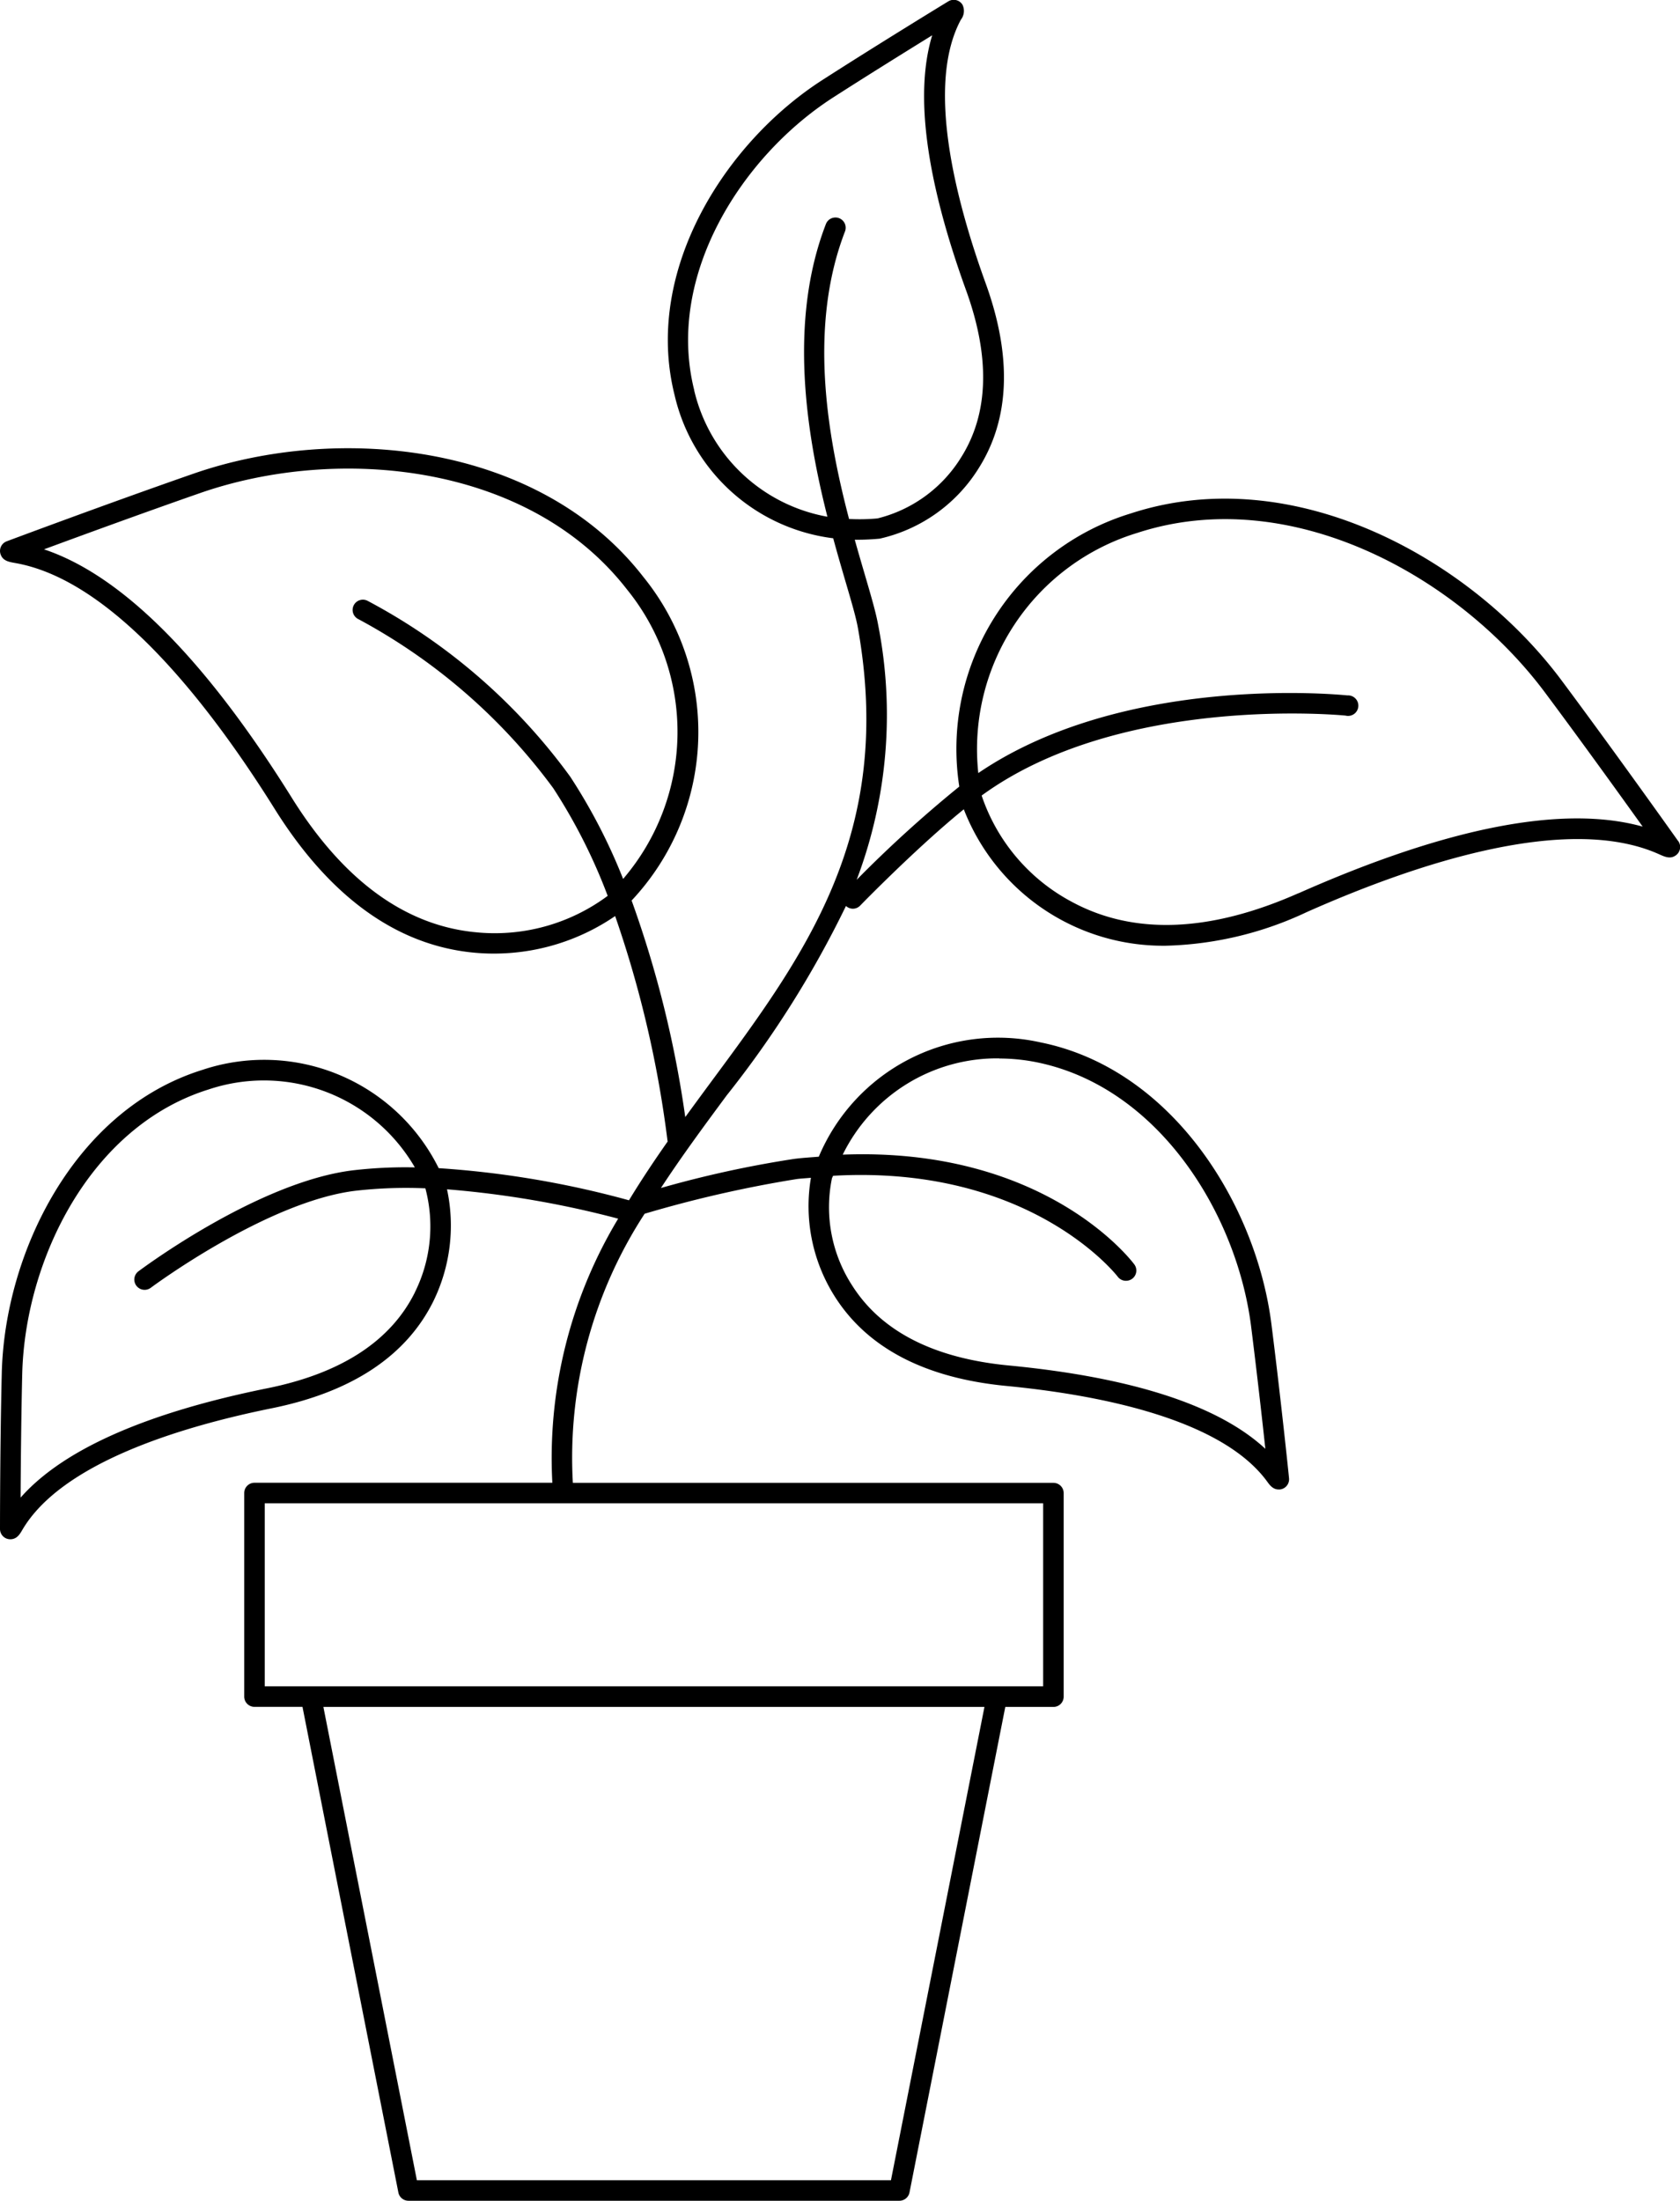 <svg xmlns="http://www.w3.org/2000/svg" xmlns:xlink="http://www.w3.org/1999/xlink" width="61.094" height="80" viewBox="0 0 61.094 80"><defs><clipPath id="a"><rect width="61.094" height="80" fill="none"/></clipPath></defs><g transform="translate(0 0)" clip-path="url(#a)"><path d="M61.026,30.572c-.023-.032-2.256-3.178-4.24-5.84-3.334-4.47-9.785-7.99-15.661-6.069a8.948,8.948,0,0,0-6.24,9.93,45.266,45.266,0,0,0-3.732,3.389,16.924,16.924,0,0,0,.78-9.272c-.078-.435-.255-1.043-.481-1.813-.115-.393-.241-.821-.368-1.277.036,0,.07,0,.106,0,.258,0,.523-.013.8-.039a5.718,5.718,0,0,0,3.6-2.56c1.134-1.794,1.22-4.057.252-6.728-1.11-3.065-2.168-7.215-.9-9.576a.515.515,0,0,0,.059-.545.373.373,0,0,0-.512-.124c-.025.014-2.487,1.515-4.574,2.855-3.534,2.266-6.518,6.929-5.385,11.452h0A6.78,6.78,0,0,0,30.3,19.567c.153.565.305,1.085.438,1.541.22.748.394,1.339.463,1.734,1.33,7.473-1.925,11.87-5.372,16.526q-.455.616-.909,1.239a39.346,39.346,0,0,0-1.951-7.872A8.946,8.946,0,0,0,23.4,20.977c-3.789-4.886-11.1-5.589-16.371-3.756C3.892,18.312.278,19.664.242,19.678a.373.373,0,0,0-.218.479c.085.233.3.269.526.309,3.578.624,7.1,5.2,9.427,8.92,1.993,3.193,4.418,4.956,7.205,5.239q.391.039.766.039A7.8,7.8,0,0,0,22.37,33.3a39.981,39.981,0,0,1,1.905,8.175c0,.006.007.009.008.015-.491.7-.965,1.409-1.41,2.142a34.58,34.58,0,0,0-6.92-1.168A7.084,7.084,0,0,0,7.364,38.89c-4.658,1.449-7.2,6.652-7.3,11.042C0,52.53,0,55.551,0,55.581a.373.373,0,0,0,.373.373c.24,0,.346-.181.439-.341,1.424-2.425,5.719-3.742,9.072-4.421,2.911-.589,4.887-1.9,5.872-3.884a6.262,6.262,0,0,0,.5-4.075A35.39,35.39,0,0,1,22.48,44.3a16.863,16.863,0,0,0-2.394,9.6H9.254a.373.373,0,0,0-.373.373v7.4a.373.373,0,0,0,.373.373H11L14.487,79.7a.374.374,0,0,0,.366.3H32.707a.375.375,0,0,0,.367-.3l3.484-17.651h1.75a.373.373,0,0,0,.373-.373v-7.4a.373.373,0,0,0-.373-.373H20.832a16.242,16.242,0,0,1,2.61-9.782,43.894,43.894,0,0,1,5.539-1.262c.176-.022.337-.028.509-.045a6.138,6.138,0,0,0,.861,4.306c1.185,1.878,3.285,2.975,6.242,3.26,3.4.329,7.812,1.2,9.479,3.464.1.139.217.3.426.3a.337.337,0,0,0,.045,0,.373.373,0,0,0,.333-.41c0-.03-.314-3.035-.642-5.613-.556-4.357-3.619-9.27-8.4-10.23a7.071,7.071,0,0,0-8.058,4.156c-.294.025-.58.04-.887.079a39.338,39.338,0,0,0-4.854,1.059c.744-1.137,1.561-2.244,2.392-3.367a36.959,36.959,0,0,0,4.337-6.885.373.373,0,0,0,.249.1.369.369,0,0,0,.268-.114c.022-.023,2.043-2.1,3.768-3.5A7.778,7.778,0,0,0,42.4,34.378a12.742,12.742,0,0,0,5.126-1.225c4.012-1.781,9.492-3.591,12.808-2.1.21.094.409.185.608.04a.371.371,0,0,0,.088-.519M25.245,14.18h0C24.2,10,27,5.658,30.309,3.536,31.58,2.72,32.991,1.845,33.9,1.283c-.644,2.119-.232,5.229,1.232,9.27.884,2.441.823,4.486-.182,6.076a4.979,4.979,0,0,1-3.039,2.216,7.123,7.123,0,0,1-1.035.02c-.789-3.01-1.487-6.979-.147-10.452a.372.372,0,0,0-.695-.268c-1.368,3.541-.711,7.617.055,10.639a6.08,6.08,0,0,1-4.846-4.6m-7.988,19.7c-2.547-.259-4.784-1.9-6.648-4.891-3.153-5.05-6.177-8.079-9.007-9.024,1.316-.486,3.6-1.322,5.669-2.043,5.016-1.748,11.964-1.1,15.537,3.508A8.213,8.213,0,0,1,22.66,31.95a20.685,20.685,0,0,0-1.922-3.715,21.629,21.629,0,0,0-7.357-6.387.373.373,0,1,0-.336.665,21.271,21.271,0,0,1,7.074,6.138,20.255,20.255,0,0,1,1.98,3.914,6.885,6.885,0,0,1-4.841,1.319M15.089,46.977c-.878,1.771-2.679,2.943-5.352,3.485C5.3,51.358,2.281,52.7.749,54.44c.006-1.119.021-2.887.059-4.49.1-4.124,2.455-9,6.778-10.347a6.345,6.345,0,0,1,7.5,2.833,16.444,16.444,0,0,0-2.271.109c-3.427.428-7.6,3.536-7.78,3.668a.373.373,0,1,0,.447.6c.042-.031,4.2-3.121,7.425-3.525a16.254,16.254,0,0,1,2.562-.091,5.379,5.379,0,0,1-.384,3.784M32.4,79.254H15.16l-3.4-17.206H35.8ZM37.935,61.3H9.627V54.647H37.935Zm-1.6-22.822a6.9,6.9,0,0,1,1.352.134c4.437.892,7.287,5.5,7.809,9.594.2,1.592.4,3.348.519,4.46-1.7-1.577-4.841-2.6-9.348-3.031-2.717-.263-4.628-1.243-5.684-2.916a5.225,5.225,0,0,1-.729-3.885c.012-.034.029-.061.042-.093,7.178-.41,10.318,3.625,10.35,3.667a.368.368,0,0,0,.3.15.373.373,0,0,0,.3-.6c-.139-.187-3.289-4.269-10.6-3.985a6.25,6.25,0,0,1,5.7-3.5m10.884-6.009c-3.217,1.428-5.991,1.538-8.245.323a6.846,6.846,0,0,1-3.287-3.868c5.075-3.7,13.154-2.916,13.235-2.906A.373.373,0,1,0,49,25.279c-.342-.035-8.118-.784-13.424,2.823a8.216,8.216,0,0,1,5.781-8.73c5.54-1.809,11.658,1.55,14.831,5.807,1.312,1.758,2.732,3.729,3.549,4.87-2.869-.8-7.074.01-12.517,2.423" transform="translate(0 0)"/></g></svg>